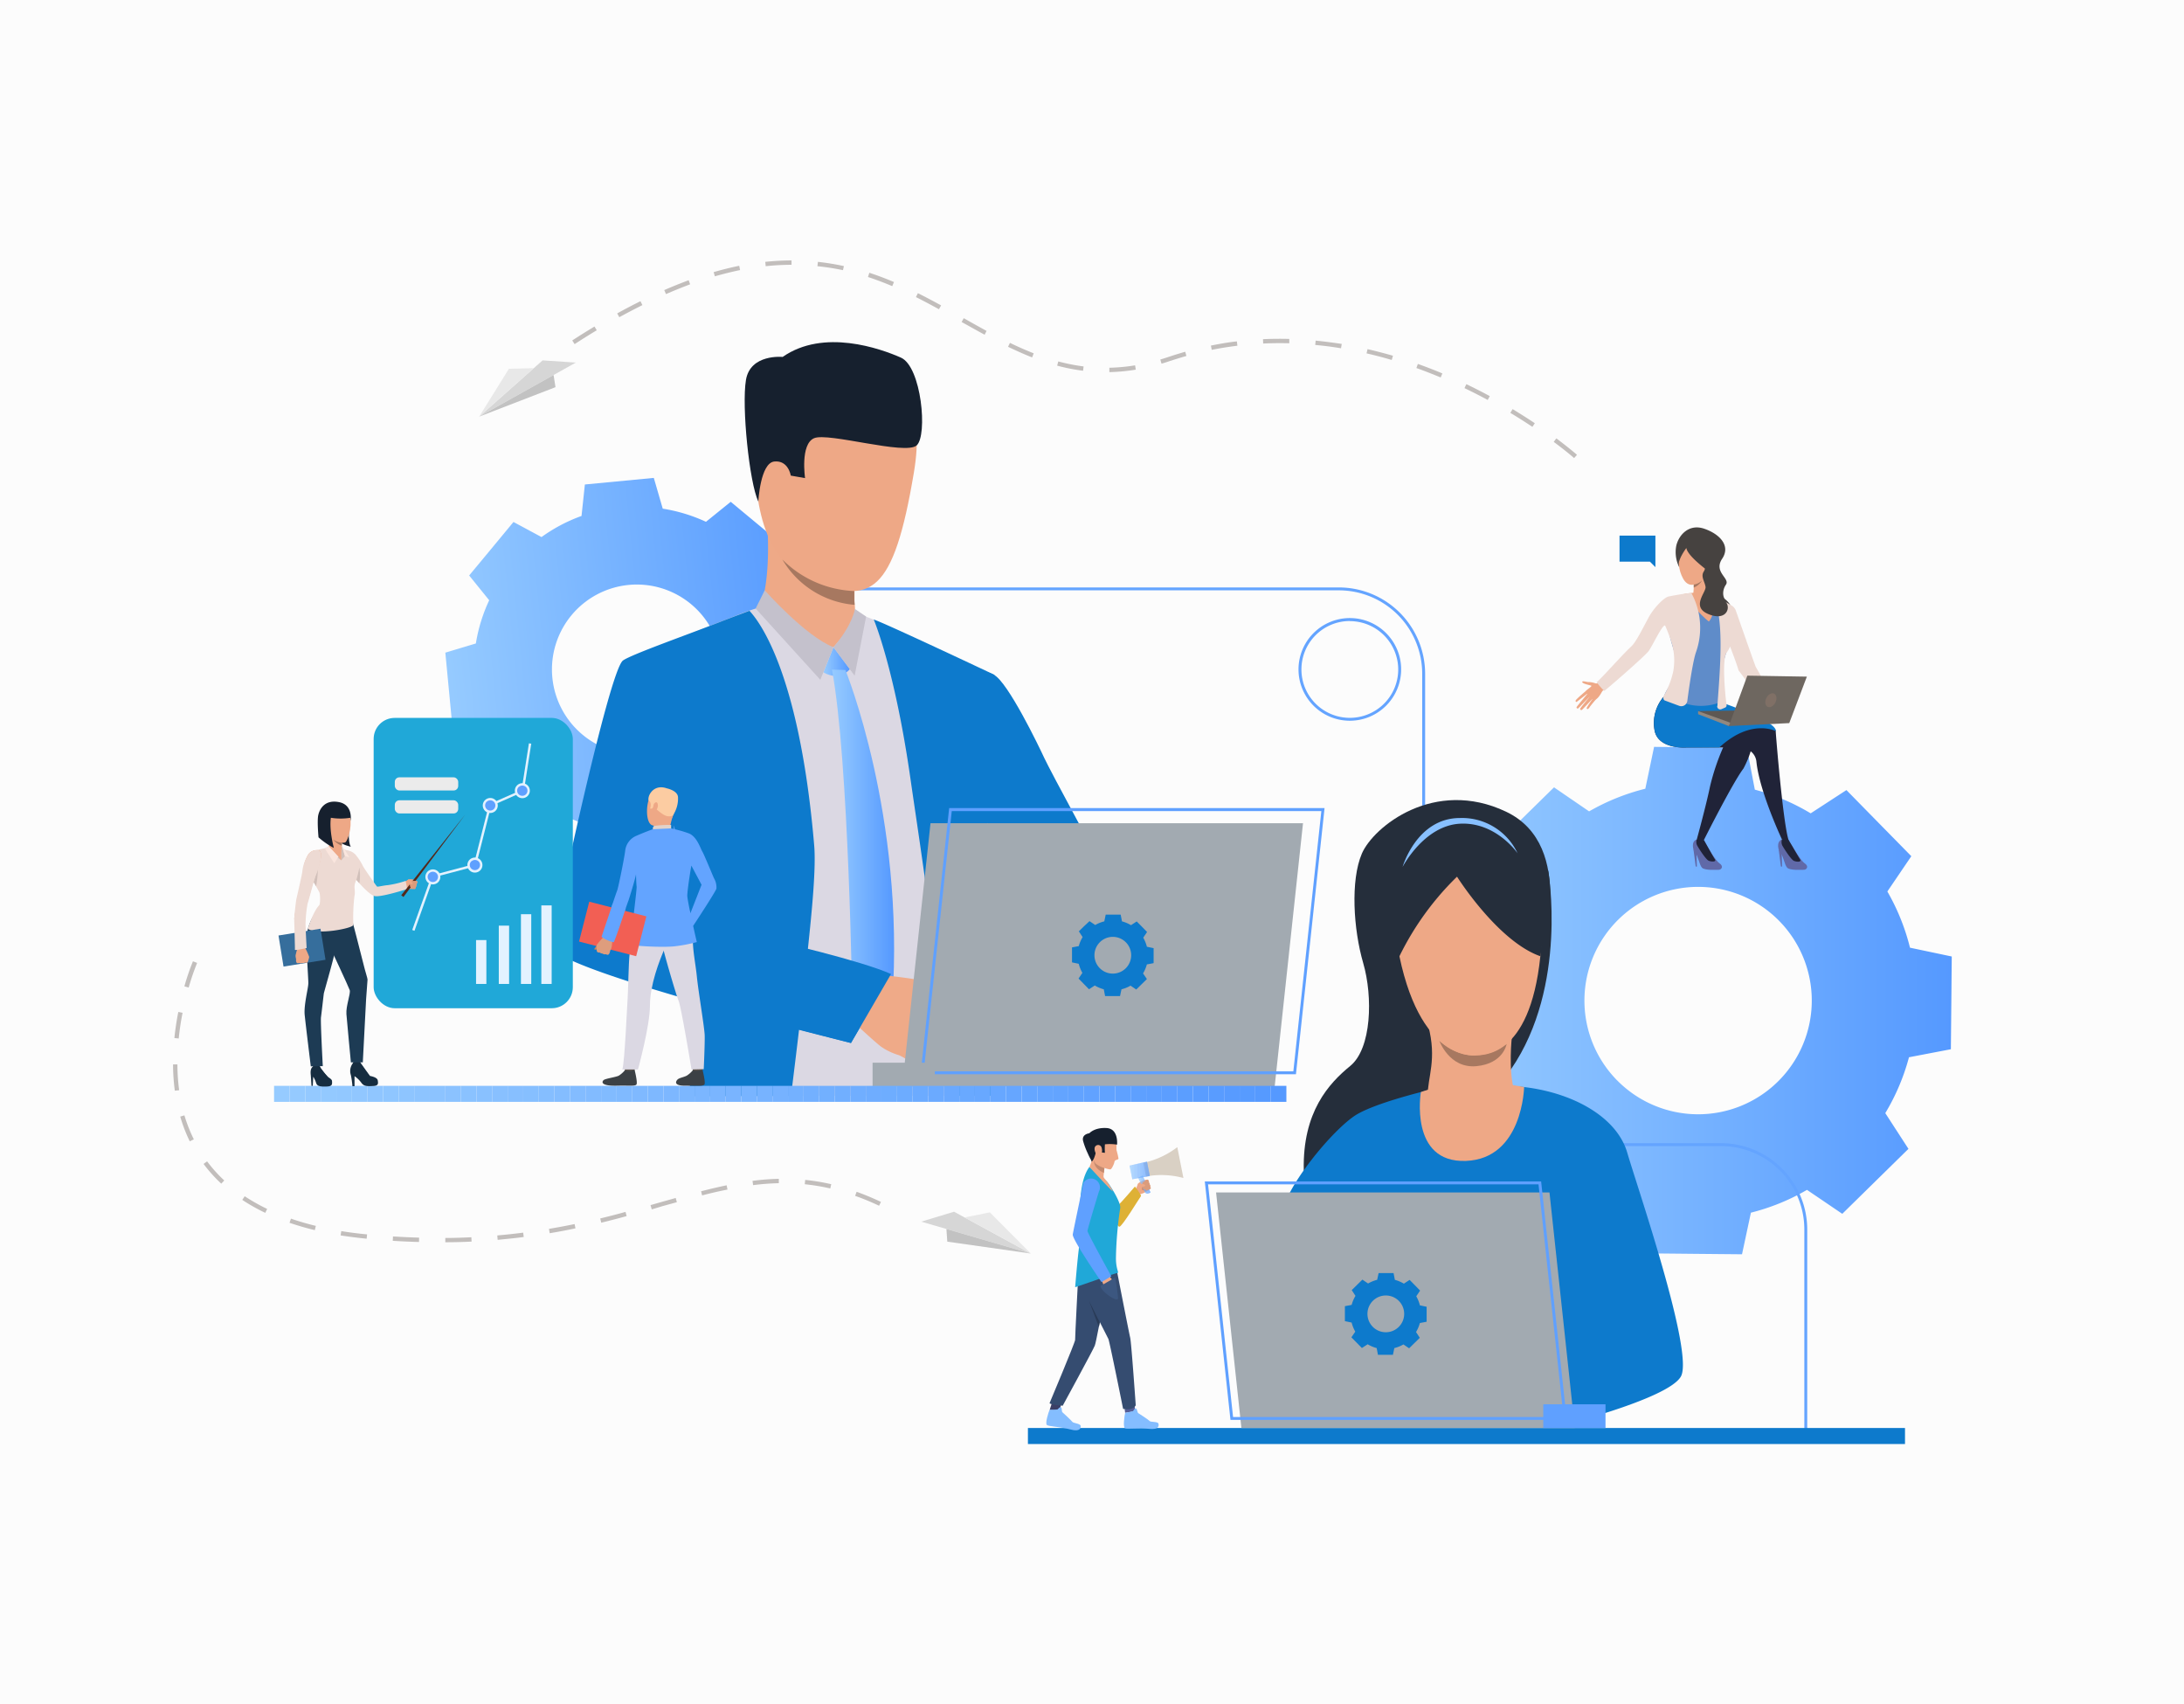 <svg id="Слой_1" data-name="Слой 1" xmlns="http://www.w3.org/2000/svg" xmlns:xlink="http://www.w3.org/1999/xlink" viewBox="0 0 664.75 518.62"><defs><style>.cls-1{fill:none;}.cls-2{fill:#fcfcfc;}.cls-3{fill:url(#linear-gradient);}.cls-4{fill:url(#linear-gradient-2);}.cls-5{fill:#64a4ff;}.cls-6{fill:#dbd8e3;}.cls-7{fill:#0d7acc;}.cls-8{fill:#eea987;}.cls-9{fill:url(#linear-gradient-3);}.cls-10{fill:url(#linear-gradient-4);}.cls-11{fill:#c4c1cc;}.cls-12{fill:#efaa88;}.cls-13{fill:#eea886;}.cls-14{fill:#16202e;}.cls-15{fill:#a77860;}.cls-16{fill:#4da8f2;}.cls-17{fill:#a2aab1;}.cls-18{fill:#5fa0ff;}.cls-19{clip-path:url(#clip-path);}.cls-20{fill:#96cbff;}.cls-21{fill:#95caff;}.cls-22{fill:#94c9ff;}.cls-23{fill:#93c9ff;}.cls-24{fill:#92c8ff;}.cls-25{fill:#91c7ff;}.cls-26{fill:#90c6ff;}.cls-27{fill:#8fc6ff;}.cls-28{fill:#8ec5ff;}.cls-29{fill:#8dc4ff;}.cls-30{fill:#8cc3ff;}.cls-31{fill:#8bc2ff;}.cls-32{fill:#8ac2ff;}.cls-33{fill:#89c1ff;}.cls-34{fill:#88c0ff;}.cls-35{fill:#87bfff;}.cls-36{fill:#86bfff;}.cls-37{fill:#85beff;}.cls-38{fill:#84bdff;}.cls-39{fill:#83bcff;}.cls-40{fill:#82bbff;}.cls-41{fill:#81bbff;}.cls-42{fill:#80baff;}.cls-43{fill:#7fb9ff;}.cls-44{fill:#7eb8ff;}.cls-45{fill:#7db7ff;}.cls-46{fill:#7cb7ff;}.cls-47{fill:#7bb6ff;}.cls-48{fill:#7ab5ff;}.cls-49{fill:#79b4ff;}.cls-50{fill:#78b4ff;}.cls-51{fill:#77b3ff;}.cls-52{fill:#76b2ff;}.cls-53{fill:#74b1ff;}.cls-54{fill:#73b0ff;}.cls-55{fill:#72b0ff;}.cls-56{fill:#71afff;}.cls-57{fill:#70aeff;}.cls-58{fill:#6fadff;}.cls-59{fill:#6eadff;}.cls-60{fill:#6dacff;}.cls-61{fill:#6cabff;}.cls-62{fill:#6baaff;}.cls-63{fill:#6aa9ff;}.cls-64{fill:#69a9ff;}.cls-65{fill:#68a8ff;}.cls-66{fill:#67a7ff;}.cls-67{fill:#66a6ff;}.cls-68{fill:#65a6ff;}.cls-69{fill:#64a5ff;}.cls-70{fill:#63a4ff;}.cls-71{fill:#62a3ff;}.cls-72{fill:#61a2ff;}.cls-73{fill:#60a2ff;}.cls-74{fill:#5fa1ff;}.cls-75{fill:#5ea0ff;}.cls-76{fill:#5d9fff;}.cls-77{fill:#5c9eff;}.cls-78{fill:#5b9eff;}.cls-79{fill:#5a9dff;}.cls-80{fill:#599cff;}.cls-81{fill:#589bff;}.cls-82{fill:#579bff;}.cls-83{fill:#569aff;}.cls-84{fill:#59f;}.cls-85{fill:#6069a8;}.cls-86{fill:#202338;}.cls-87{fill:#464240;}.cls-88{fill:#eb4747;}.cls-89{fill:#5f8cc9;}.cls-90{fill:#5e5853;}.cls-91{fill:#91887f;}.cls-92{fill:#eddad3;}.cls-93{fill:#6e6760;}.cls-94{fill:#807066;}.cls-95{fill:#cf8c6c;}.cls-96{fill:#3b3f66;}.cls-97{fill:#555c94;}.cls-98{fill:#354c70;}.cls-99{fill:#deb135;}.cls-100{fill:#20a8d8;}.cls-101{fill:#d9d0c4;}.cls-102{fill:#3c5780;}.cls-103{fill:#c48a6f;}.cls-104{clip-path:url(#clip-path-2);}.cls-105{fill:#db9c7c;}.cls-106{clip-path:url(#clip-path-3);}.cls-107{fill:#293b57;}.cls-108{fill:#e3f2ff;}.cls-109{fill:#ebebeb;}.cls-110{fill:#162d40;}.cls-111{fill:#1d3b54;}.cls-112{fill:#d1c0ba;}.cls-113{fill:#fae6de;}.cls-114{fill:#54281a;}.cls-115{fill:#366e9c;}.cls-116{fill:#5c544d;}.cls-117{fill:#3c4145;}.cls-118{fill:#fccca2;}.cls-119{fill:#e2d2ca;}.cls-120{fill:#f25f54;}.cls-121{fill:#c98462;}.cls-122{fill:#de9d7d;}.cls-123{fill:#252e3b;}.cls-124{fill:#c2bebc;}.cls-125{fill:#d6d6d6;}.cls-126{fill:#e8e8e8;}.cls-127{fill:#c2c2c2;}</style><linearGradient id="linear-gradient" x1="439.66" y1="304.46" x2="594.06" y2="304.46" gradientUnits="userSpaceOnUse"><stop offset="0" stop-color="#96cbff"/><stop offset="1" stop-color="#59f"/></linearGradient><linearGradient id="linear-gradient-2" x1="-95.07" y1="875.72" x2="20.22" y2="875.72" gradientTransform="matrix(0.99, -0.1, 0.1, 0.99, 141.56, -671.3)" xlink:href="#linear-gradient"/><linearGradient id="linear-gradient-3" x1="250.58" y1="201.31" x2="258.64" y2="201.31" xlink:href="#linear-gradient"/><linearGradient id="linear-gradient-4" x1="253.22" y1="259.32" x2="272.14" y2="259.32" xlink:href="#linear-gradient"/><clipPath id="clip-path"><rect class="cls-1" x="83.42" y="330.41" width="308.12" height="4.88"/></clipPath><clipPath id="clip-path-2"><path class="cls-1" d="M349.66,363.11l.54-.25-2.42-5.13-1.36.63,2.05,4.36A.84.84,0,0,0,349.66,363.11Z"/></clipPath><clipPath id="clip-path-3"><polygon class="cls-1" points="344.64 358.84 349.97 357.85 349.1 353.47 343.81 354.68 344.64 358.84"/></clipPath></defs><rect class="cls-2" width="664.75" height="518.62"/><path class="cls-3" d="M573.83,338.71a65.9,65.9,0,0,0,7.21-17l12.75-2.44.14-14.11.13-14.11-12.71-2.68a66.15,66.15,0,0,0-6.89-17.1l7.29-10.74-9.89-10.07L562,240.41l-10.88,7.08a65.69,65.69,0,0,0-17-7.21l-2.44-12.75-14.11-.13-14.11-.14L500.79,240a66.36,66.36,0,0,0-17.11,6.89L473,239.58l-10.08,9.88-10.06,9.88,7.08,10.88a65.83,65.83,0,0,0-7.21,17l-12.75,2.44-.13,14.11-.14,14.11,12.71,2.68a66.21,66.21,0,0,0,6.89,17.11L452,348.38l9.88,10.07,9.88,10.07,10.88-7.09a65.83,65.83,0,0,0,17,7.21L502,381.39l14.11.14,14.11.13L532.93,369A65.86,65.86,0,0,0,550,362.06l10.74,7.29,10.07-9.89,10.07-9.88Zm-81.66-10a34.6,34.6,0,1,1,48.92.45A34.6,34.6,0,0,1,492.17,328.7Z"/><path class="cls-4" d="M238.76,224.79a49.49,49.49,0,0,0,4.06-13.16l9.29-2.79-1-10.49-1-10.49-9.65-1a48.87,48.87,0,0,0-6.42-12.18l4.59-8.54-8.11-6.72-8.11-6.73-7.53,6.09a49.47,49.47,0,0,0-13.16-4L199,145.42l-10.49,1-10.49,1L177,157a49.2,49.2,0,0,0-12.18,6.42l-8.53-4.59L149.53,167l-6.73,8.11,6.1,7.54a49.06,49.06,0,0,0-4.06,13.15l-9.29,2.79,1,10.49,1,10.49,9.64,1a49.6,49.6,0,0,0,6.43,12.18l-4.6,8.53,8.11,6.72,8.11,6.73,7.54-6.09a49.49,49.49,0,0,0,13.16,4.06l2.79,9.28,10.49-1,10.49-1,1-9.65A49.38,49.38,0,0,0,222.87,244l8.53,4.59,6.73-8.11,6.72-8.11Zm-61.42-1.21a25.83,25.83,0,1,1,36.37-3.39A25.82,25.82,0,0,1,177.34,223.58Z"/><path class="cls-5" d="M550.07,437h-.88V374.1a25.4,25.4,0,0,0-25.37-25.37H459.14a26.29,26.29,0,0,1-26.26-26.25V205a25.4,25.4,0,0,0-25.36-25.37H242.59v-.88H407.52A26.28,26.28,0,0,1,433.77,205V322.48a25.4,25.4,0,0,0,25.37,25.37h64.68a26.28,26.28,0,0,1,26.25,26.25Z"/><path class="cls-6" d="M300.35,234.85q1.17-15.67,1.62-29.33c-2.52-1.34-5.55-2.9-8-4.05-7.51-3.58-18-8.39-24.68-11.47-3.93-1.8-7.78-3.12-7.78-3.12s-26.82-2.57-29-2.43a66.44,66.44,0,0,0-8.43,2.88c-9.51,3.61-27.85,11-30.77,13.06-4.28,3.06-19.6,78.16-20,83.26s20.84,11.73,40.5,16.93c0,7.61-.17,18.28-.34,28,0,1.67-.06,3.3-.09,4.88h86c-.12-1.67-.22-3.32-.31-4.88,0-.21,0-.41,0-.61-.32-6.6-1.61-18.41-1.28-29.91,0,0-.21-12.13,1-17.35C299,257.67,300.35,234.85,300.35,234.85ZM191.25,279c.14-9.78,13.16-28,13.16-28a6.37,6.37,0,0,1,.61-.23s.67-.09.67-.08,2-1.92,2-1.92c.47,1.74,4.79,26.3,5.84,40.6C201.35,287,191.18,283.67,191.25,279Z"/><path class="cls-7" d="M302,328.59c-.57-4.07-1.11-8.14-1.59-12.13,0,0,0,0,0,0-.15-1.33-.31-2.64-.46-4a1.23,1.23,0,0,1,0-.2c-.63-5.49-1.15-10.76-1.53-15.58a49.34,49.34,0,0,1,.48-10.83c1.5-24.66,2.24-50.65,2.24-50.65.79-10.64,1.24-20.59,1.54-29.86,0,0-33.68-15.91-36.73-16.82,0,0,6.39,15,11.18,48.53,1.84,12.87,5.25,34.55,7.73,56.67h0c1.34,11.94,3.85,24.1,5.76,34.86.29,1.67.57,3.29.83,4.88h11.27C302.4,331.85,302.17,330.22,302,328.59Z"/><path class="cls-7" d="M245.87,289c1.33-12.47,2.52-24.91,1.95-31.72-4.65-54.81-17.79-69.31-19.7-71.43-1.47.56-7.08,2.66-8.72,3.31-9,3.55-27.31,10-29.78,11.82-4.28,3.06-21.16,81.79-21.67,86.88-.34,3.45,21.69,10.64,44.16,17.06-.2,6.16.38,14.85-1.67,23.93a20.77,20.77,0,0,0-1,4.76l31.33-.13c.19-1.62.39-3.24.59-4.88.6-4.89,1.22-9.91,1.84-15.24,9.4,2.43,15.79,4,15.79,4s8.82-14.92,11.38-21C270.84,295.35,259.48,292.62,245.87,289Zm-40.51-18.86c-.3-11.22-.25-19-.25-19,1.11,3.84,2.65,14.83,4,25.75C204.56,274.53,205.41,272.39,205.36,270.13Z"/><path class="cls-8" d="M231.14,185.3s3.41-6.44,2.47-24.74c-.27-5.07,26.63,12,26.63,12s-.1,1.75-.15,4.11c0,1,0,2.05,0,3.16v.92c0,.5,0,1,0,1.49s0,1.21.07,1.79.07,1.29.13,1.86a16.68,16.68,0,0,0,1,3.59C262.49,192.34,241.21,192.51,231.14,185.3Z"/><path class="cls-9" d="M253.68,196.94l5,6.66s-2.9,3.89-8.06,1Z"/><path class="cls-10" d="M257.31,203.87s18.16,44.35,14.29,100.69L265.87,315l-6.46-8.85s-1-74.82-6.19-102.4Z"/><path class="cls-8" d="M259,190.74l-5.31,6.2s-8.51-1.65-11-6.09S259,190.74,259,190.74Z"/><path class="cls-11" d="M260.21,185.3s-.62,4.74-6.53,11.64l6.45,8.67,3.49-18Z"/><path class="cls-11" d="M232.76,179.61s12.31,13.93,20.92,17.33l-4,9.91L230,185.17Z"/><path class="cls-7" d="M359.35,305.63S343,289.78,332.29,287.14c-5-1.22-11.49-8.06-17.69-16.11-2-2.64-4.05-5.42-6-8.17v0c-7.61-11-13.58-21.52-13.58-21.52s-22.49-26.36-4.44-38.11c0,0,7.74-.17,12,2.14s13.67,21.79,15.25,25.23,18.67,35.38,19.81,36.1,3.06,3.35,9.9,7c8.37,4.51,21.53,17.7,21.53,17.7Z"/><path class="cls-12" d="M280.89,324a10.52,10.52,0,0,1-3.26-.61s-1.71-1.1-3-1.81c-.4-.22-.76-.4-1-.5a18.88,18.88,0,0,1-5.49-2.62c-2.15-1.63-9.15-8.19-9.15-8.19l4.52-7,2.1-6.9S282,298,284.15,299.3a7,7,0,0,1,.6.41c1.74,1.27,2.5,3,3.34,3.72.3.29,3.15,3.34,3,4.57a4.08,4.08,0,0,1-2.13,3.34s-.58,3.34-2.31,4.83a6,6,0,0,1-3.1,4.34S282.75,323.6,280.89,324Z"/><path class="cls-13" d="M254.88,113.34s29.53-7.12,23.31,30.27-13.31,40.42-31.29,33-16.74-31.36-17.81-43.06S245.43,113.89,254.88,113.34Z"/><path class="cls-13" d="M239.36,139.23c-.43-3.28-7-4.39-7.4.55s3.15,13.54,5.6,12.65S240,143.76,239.36,139.23Z"/><path class="cls-14" d="M230.81,152.62s.59-11.76,4.88-12.19,5,4.29,5,4.29l4.35.76s-1.52-10.28,2.74-12.14,27.84,5.26,31.23,2.19,1.47-23.94-4.79-26.71-23.53-8.92-36-.21c0,0-9.83-1-11.17,7S228.06,146.77,230.81,152.62Z"/><path class="cls-7" d="M271.21,296.38l-12.19,21s-32.3-8.33-39.84-10.45l17.23-20.51S261.81,292.2,271.21,296.38Z"/><path class="cls-15" d="M260.13,184.05h0a28.23,28.23,0,0,1-22-13.8,32.77,32.77,0,0,0,21.9,9.6v.92c0,.5,0,1,0,1.49S260.1,183.47,260.13,184.05Z"/><path class="cls-16" d="M478.84,369.86a4.82,4.82,0,0,0-8.42,1.35h0a5.16,5.16,0,0,0-.25,1.48,4.86,4.86,0,0,0,.29,1.72,5,5,0,0,0,1.58,2.16,4.79,4.79,0,0,0,2.51,1l.38,0h.32a5.2,5.2,0,0,0,1.38-.28,4.82,4.82,0,0,0,2.21-7.43Zm-2.62,6.29h0a3.56,3.56,0,0,1-1,.21h-.24a3.53,3.53,0,0,1-1-.16,3.3,3.3,0,0,1-1.18-.6,2.74,2.74,0,0,1-.36-.32,3.54,3.54,0,0,1-1-2.58,3.16,3.16,0,0,1,.09-.76,3.63,3.63,0,0,1,3.57-2.81,3.61,3.61,0,0,1,1.18,7Z"/><path class="cls-13" d="M294.13,279.17c18.35,18.89,42.61,42.69,42.61,42.69l9.48-18s-21.54-25.25-36.15-42.1C305.6,264,297.38,269.19,294.13,279.17Z"/><path class="cls-13" d="M282.79,304.58A52.76,52.76,0,0,1,289,308c1.29,1.06,6.52,5,7.79,5.9s-1.91,3.54-11.26-.51S282.79,304.58,282.79,304.58Z"/><polygon class="cls-17" points="283.22 250.49 274.61 330.57 387.98 330.57 396.6 250.49 283.22 250.49"/><path class="cls-18" d="M394.45,326.88H280.19l8.71-81H403.16ZM281.17,326H393.66l8.52-79.2H289.69Z"/><rect class="cls-17" x="265.58" y="323.37" width="18.94" height="7.21" transform="translate(550.11 653.95) rotate(180)"/><g class="cls-19"><rect class="cls-20" x="83.42" y="330.41" width="4.74" height="4.88"/><rect class="cls-21" x="88.16" y="330.41" width="4.74" height="4.88"/><rect class="cls-22" x="92.9" y="330.41" width="4.74" height="4.88"/><rect class="cls-23" x="97.64" y="330.41" width="4.74" height="4.88"/><rect class="cls-24" x="102.38" y="330.41" width="4.74" height="4.88"/><rect class="cls-25" x="107.12" y="330.41" width="4.74" height="4.88"/><rect class="cls-26" x="111.86" y="330.41" width="4.74" height="4.88"/><rect class="cls-27" x="116.6" y="330.41" width="4.74" height="4.88"/><rect class="cls-28" x="121.34" y="330.41" width="4.74" height="4.88"/><rect class="cls-29" x="126.08" y="330.41" width="4.74" height="4.88"/><rect class="cls-30" x="130.82" y="330.41" width="4.74" height="4.88"/><rect class="cls-31" x="135.56" y="330.41" width="4.74" height="4.88"/><rect class="cls-32" x="140.3" y="330.41" width="4.74" height="4.88"/><rect class="cls-33" x="145.04" y="330.41" width="4.74" height="4.88"/><rect class="cls-34" x="149.78" y="330.41" width="4.74" height="4.88"/><rect class="cls-35" x="154.52" y="330.41" width="4.74" height="4.88"/><rect class="cls-36" x="159.26" y="330.41" width="4.74" height="4.88"/><rect class="cls-37" x="164" y="330.41" width="4.74" height="4.88"/><rect class="cls-38" x="168.74" y="330.41" width="4.74" height="4.88"/><rect class="cls-39" x="173.48" y="330.41" width="4.74" height="4.88"/><rect class="cls-40" x="178.22" y="330.41" width="4.74" height="4.88"/><rect class="cls-41" x="182.96" y="330.41" width="4.74" height="4.88"/><rect class="cls-42" x="187.71" y="330.41" width="4.74" height="4.88"/><rect class="cls-43" x="192.45" y="330.41" width="4.74" height="4.88"/><rect class="cls-44" x="197.19" y="330.41" width="4.74" height="4.88"/><rect class="cls-45" x="201.93" y="330.41" width="4.74" height="4.88"/><rect class="cls-46" x="206.67" y="330.41" width="4.74" height="4.88"/><rect class="cls-47" x="211.41" y="330.41" width="4.74" height="4.88"/><rect class="cls-48" x="216.15" y="330.41" width="4.74" height="4.88"/><rect class="cls-49" x="220.89" y="330.41" width="4.74" height="4.88"/><rect class="cls-50" x="225.63" y="330.41" width="4.74" height="4.88"/><rect class="cls-51" x="230.37" y="330.41" width="4.74" height="4.88"/><rect class="cls-52" x="235.11" y="330.41" width="4.74" height="4.88"/><rect class="cls-53" x="239.85" y="330.41" width="4.74" height="4.88"/><rect class="cls-54" x="244.59" y="330.41" width="4.74" height="4.88"/><rect class="cls-55" x="249.33" y="330.41" width="4.74" height="4.88"/><rect class="cls-56" x="254.07" y="330.41" width="4.74" height="4.88"/><rect class="cls-57" x="258.81" y="330.41" width="4.74" height="4.88"/><rect class="cls-58" x="263.55" y="330.41" width="4.74" height="4.88"/><rect class="cls-59" x="268.29" y="330.41" width="4.74" height="4.88"/><rect class="cls-60" x="273.03" y="330.41" width="4.74" height="4.88"/><rect class="cls-61" x="277.77" y="330.41" width="4.74" height="4.88"/><rect class="cls-62" x="282.51" y="330.41" width="4.74" height="4.88"/><rect class="cls-63" x="287.25" y="330.41" width="4.74" height="4.88"/><rect class="cls-64" x="291.99" y="330.41" width="4.74" height="4.88"/><rect class="cls-65" x="296.73" y="330.41" width="4.74" height="4.88"/><rect class="cls-66" x="301.47" y="330.41" width="4.74" height="4.88"/><rect class="cls-67" x="306.21" y="330.41" width="4.74" height="4.88"/><rect class="cls-68" x="310.95" y="330.41" width="4.74" height="4.88"/><rect class="cls-69" x="315.69" y="330.41" width="4.74" height="4.88"/><rect class="cls-70" x="320.43" y="330.41" width="4.74" height="4.88"/><rect class="cls-71" x="325.17" y="330.41" width="4.74" height="4.88"/><rect class="cls-72" x="329.91" y="330.41" width="4.74" height="4.88"/><rect class="cls-73" x="334.66" y="330.41" width="4.74" height="4.88"/><rect class="cls-74" x="339.4" y="330.41" width="4.74" height="4.88"/><rect class="cls-75" x="344.14" y="330.41" width="4.74" height="4.88"/><rect class="cls-76" x="348.88" y="330.41" width="4.74" height="4.88"/><rect class="cls-77" x="353.62" y="330.41" width="4.74" height="4.88"/><rect class="cls-78" x="358.36" y="330.41" width="4.74" height="4.88"/><rect class="cls-79" x="363.1" y="330.41" width="4.74" height="4.88"/><rect class="cls-80" x="367.84" y="330.41" width="4.74" height="4.88"/><rect class="cls-81" x="372.58" y="330.41" width="4.74" height="4.88"/><rect class="cls-82" x="377.32" y="330.41" width="4.74" height="4.88"/><rect class="cls-83" x="382.06" y="330.41" width="4.74" height="4.88"/><rect class="cls-84" x="386.8" y="330.41" width="4.74" height="4.88"/></g><rect class="cls-7" x="312.87" y="434.52" width="266.96" height="4.88"/><path class="cls-85" d="M545.53,257.5s2.62,4.44,3.72,5.16c1.5,1,.56,2-.15,2s-4.35.26-5.15-.65-1.2-3.63-1.94-4.34-1.51-3.55.36-4.24C544,254.8,545.53,257.5,545.53,257.5Z"/><path class="cls-86" d="M544.4,255.55s3,5.2,3.51,6-1,.77-1.89.4-3.24-4.08-3.58-4.76a2.56,2.56,0,0,1-.07-1.74Z"/><polygon class="cls-85" points="541.37 258.35 542.06 263.67 542.42 263.69 542.31 259.86 541.37 258.35"/><path class="cls-85" d="M519.6,257.5s2.61,4.44,3.72,5.16c1.5,1,.56,2-.15,2s-4.35.26-5.15-.65-1.2-3.63-1.94-4.34-1.54-3.62.36-4.24C518.11,254.87,519.6,257.5,519.6,257.5Z"/><path class="cls-86" d="M518.62,255.56s2.84,5.19,3.36,5.95-1,.77-1.9.4-3.24-4.08-3.57-4.76a2.49,2.49,0,0,1-.07-1.74Z"/><polygon class="cls-85" points="515.43 258.35 516.13 263.67 516.49 263.69 516.38 259.86 515.43 258.35"/><path class="cls-86" d="M508,217.16l23.66,10.78a4.56,4.56,0,0,1,2.94,3.79c.92,9.16,7.77,23.68,7.77,23.68,2.2,1.08,2,.14,2,.14-1.38-4.44-3.07-22.76-3.67-30.13-.13-1.56-.21-2.62-.22-3s-.27-.53-.71-.89c-3.25-2.63-16.61-8.08-16.61-8.08C513.16,213.22,508,217.16,508,217.16Z"/><path class="cls-86" d="M503.54,221.79c.73,6.39,9.86,5.66,9.86,5.66h11.07a68.82,68.82,0,0,0-4,11.93c-1.19,5.79-4,16-4,16s.18.35,2.18.16c0,0,8.69-17.32,12-21.67a29.71,29.71,0,0,0,3.12-9.06c.11-1,0-1.8-.34-2.12a25.68,25.68,0,0,0-2.44-1.67c-3.47-2.19-9.49-5.56-12.84-6.31-4.5-1-11.6-2.9-11.6-2.9A12.2,12.2,0,0,0,503.54,221.79Z"/><path class="cls-87" d="M511.07,172.52a10.31,10.31,0,0,1-.85-6.5c.81-3.35,3.91-6.68,8.46-5.15s8.23,5.07,5.5,9.15,2.47,5.94,1.15,7.88-.82,4-.26,4.43,2.37,2.06,2.17,4-8.83-5.56-8.83-5.56S513.71,171.29,511.07,172.52Z"/><path class="cls-88" d="M524.94,212.71s-.69,3.33-18.36-.87C506.58,211.84,512.5,209.87,524.94,212.71Z"/><path class="cls-89" d="M506.37,212.77c-.27.52-.54,1-.82,1.57l19.39.56c-1-3.42-.69-8.05-.52-11.57.22-4.3,2.6-7.29,2.34-11.63,1.28.21,1.5.25,2.78.44-1.95-5.58-2.63-8.34-8.71-10.49a11.42,11.42,0,0,0-5.42-.66c-7,.58-9.17.67-12.63,7,5.42.86,4.53,2.81,6.17,8.19.8,2.63,1.63,5.56,1.21,8.33S506.37,210.28,506.37,212.77Z"/><path class="cls-13" d="M517.62,183c-2.89-.54-2.27-2.14-2.27-2.14s.13-.91.18-2.05c0-.29,0-.6,0-.92a10.9,10.9,0,0,0-.08-1.41c-.23-1.94,5.24-.78,5.24-.78s-.32,3.91.43,5.08S520.5,183.55,517.62,183Z"/><path class="cls-13" d="M512.12,180.85s5.81,6.71,8,8.27c0,0,2.47-2.23.95-8.13C521,181,518.22,179.59,512.12,180.85Z"/><path class="cls-13" d="M512.27,164.69s-3,5.82,0,11.33,8.88-2.4,9.26-3.33,2.4-6.18-1.62-7.77S513.13,163.11,512.27,164.69Z"/><path class="cls-87" d="M513.28,166.75s-2.08,2.73-2.33,4.75a10.85,10.85,0,0,1,1.52-7.48c2.34-3.66,8.28-.17,9.08,1.29s3.13,2.75-.79,9.05C520.76,174.36,513.71,169.46,513.28,166.75Z"/><path class="cls-15" d="M518.1,176.6a5.64,5.64,0,0,1-2.57,2.21c0-.29,0-.6,0-.92A4.82,4.82,0,0,0,518.1,176.6Z"/><path class="cls-13" d="M487.59,207.54s-1.44.63-2.12.34a6.27,6.27,0,0,0-2.07-.34c-.44,0-1.83-.5-1.81,0s2.26.93,2.72,1.09-1.37,1.18-1.54,1.62,1.89,3.38,3.05,2.54,1.79-2.5,2-2.6a10.25,10.25,0,0,0,.87-.57Z"/><path class="cls-13" d="M483,210s-3.37,2.8-3.42,3.17.13.56.45.31l3.34-2.6s-3.37,4-3.49,4.28.26.53.45.41,3.78-3.86,3.78-3.86-3.15,3.72-3.16,4a.36.36,0,0,0,.61.25c.26-.26,3.38-3.55,3.38-3.55s-2.1,2.86-2,3.11.35.48.86-.28,1.94-2.4,1.94-2.4Z"/><path class="cls-7" d="M523.31,227.45H513.4s-9.13.73-9.86-5.66a12.2,12.2,0,0,1,3-9.95s4.82,1.28,9,2.3a32.29,32.29,0,0,1,7.62-.66s17.85,5.9,17.32,9C540.51,222.48,533,218.49,523.31,227.45Z"/><polygon class="cls-90" points="516.86 216.38 535.76 216.1 526.22 220.94 516.86 216.38"/><path class="cls-89" d="M522.73,214a16.13,16.13,0,0,1-9.46.16l-.25-2,10.73.6Z"/><polygon class="cls-91" points="526.22 220.94 516.86 217.32 516.86 216.38 526.96 220.02 526.22 220.94"/><path class="cls-92" d="M522.67,214.86a.93.93,0,0,0,1.29.93l1.1-.47a.79.79,0,0,0,.47-.84c-.46-2.86-1.44-14,0-15.9a7,7,0,0,0,1.05-1.86c.94,2.44,2.12,5.58,2.59,7.27l8.93,11.87,3,.76a100.13,100.13,0,0,0-6.74-13.77c-.58-1.56-2.26-6.32-3.74-10.55-.94-2.67-1.8-5.13-2.26-6.45a3,3,0,0,0-1.3-1.6c-1.39-.83-3.69-2.13-5.78-3.15h0l-.2-.1h0c4,6,2.42,23,1.64,33.85Z"/><path class="cls-92" d="M507.92,181.5c-1.28.2-4.43,3.27-6.11,6.36-1.91,3.53-3.86,7.55-5.32,8.87-2.68,2.43-10.19,11-10.55,10.81a22.68,22.68,0,0,0,2.34,2.69c.14.06,12.34-10.51,13.52-12.12s4.08-7.94,5-7.8h0a47.18,47.18,0,0,1,2.18,5.91.84.84,0,0,0,.05.17,19,19,0,0,1,.26,7.9,26.66,26.66,0,0,1-2.93,7.55,1.29,1.29,0,0,0,0,.92h0a.67.67,0,0,0,.33.38l3.58,1.33.85.31a1.84,1.84,0,0,0,2.45-1.48c.8-6.13,1.81-12.39,2.61-14.75a22.32,22.32,0,0,0-1.38-18.13A68,68,0,0,0,507.92,181.5Z"/><polygon class="cls-93" points="526.22 220.94 531.84 205.59 549.96 205.89 544.6 220.03 526.22 220.94"/><path class="cls-94" d="M537.64,212.38c-.56,1.11-.39,2.31.37,2.69s1.82-.21,2.37-1.31.39-2.31-.37-2.69S538.19,211.28,537.64,212.38Z"/><path class="cls-87" d="M518.53,170.48a3.25,3.25,0,0,1,.09,3.37c-1.07,1.56.27,3.09.5,4.73s-4.47,6,.77,8.24,6.9-1.44,5.56-3.45a11.31,11.31,0,0,1-2.39-6.49C522.94,174,522,169.56,518.53,170.48Z"/><polygon class="cls-7" points="492.94 162.98 503.86 162.98 503.86 170.9 503.86 172.57 502.19 170.9 492.94 170.9 492.94 162.98"/><path class="cls-13" d="M345.77,361.68l.6-1.48a3.44,3.44,0,0,1,1.19-.83,3.87,3.87,0,0,1,1.67-.4.55.55,0,0,1,.36.34,1.07,1.07,0,0,1,.1.57.69.69,0,0,1,.25.62.6.6,0,0,1,.13.66.51.51,0,0,1,.14.55,4,4,0,0,0-.65.49,9.46,9.46,0,0,1-2.36,1.16S346,363.38,345.77,361.68Z"/><path class="cls-95" d="M347.61,361a3.61,3.61,0,0,1-.08.89c-.1.2,1.41.63,1.41.63S348.46,361,347.61,361Z"/><polygon class="cls-96" points="319.49 429.02 320.15 426.97 322.93 427.42 322.52 429.27 319.49 429.02"/><polygon class="cls-97" points="342.31 428.78 342.47 429.9 345.52 429.4 345.35 427.71 342.31 428.78"/><path class="cls-98" d="M335.71,397.21s-.45,2.45-1,5.16l-.27,1.44c-.51,2.61-1,5.13-1.22,5.65-.43,1.18-9.76,18.28-9.76,18.28s-3.82-.29-4-.78c0,0,7.82-18.57,7.78-19.24s.95-19.71.95-19.71S335.51,396.11,335.71,397.21Z"/><path class="cls-98" d="M340,386.92s3.65,18.7,4,20.13,1.69,20.58,1.69,20.58-.82,1.7-3.85,1.06c0,0-4.13-20.58-4.48-21.27-1.35-2.68-8-15.64-8.63-17.49a11.14,11.14,0,0,1-.45-4S333.15,383.15,340,386.92Z"/><path class="cls-99" d="M338.44,362.7s1.6,4,2,3.88,5-5.53,5-5.53,2.11,2.63,1.82,2.93-5.82,9.46-6.57,9.3-4.09-5.69-4.09-5.69S336.42,363.42,338.44,362.7Z"/><path class="cls-100" d="M331.59,355.08a65.29,65.29,0,0,1,5.3,4.43c1.15,1.26,4.31,6.48,4.08,8.05a113.46,113.46,0,0,0-1.31,15.26c0,3.58,1.11,4.5.4,4.55s-11.26,3.85-12.81,4.31c0,0,1-12.6,1.53-14.06S327.13,360.93,331.59,355.08Z"/><path class="cls-101" d="M358.34,349.06l.93,4.69.93,4.7a25.57,25.57,0,0,0-11.38-.47l-.41-2.07-.41-2.08A25.77,25.77,0,0,0,358.34,349.06Z"/><path class="cls-38" d="M342.47,429.91s2.3-.45,2.38-.52.57-1,.93-.82.36,1.26.71,1.45,3.09,2,3.43,2.38,2.41.14,2.65.73.26,2-2.84,1.64-6.65.18-7.31-.18S342.25,430.8,342.47,429.91Z"/><path class="cls-38" d="M319.46,429s2.34-.07,2.43-.13.72-.87,1.05-.66.15,1.31.46,1.55,2.73,2.51,3,2.9,2.36.52,2.5,1.14-.06,2-3.07,1.17-6.58-.89-7.18-1.36S319.1,429.82,319.46,429Z"/><path class="cls-8" d="M337.65,387.79s.28,1.13.72,1.38-2.09,2.68-2.09,2.68a22.65,22.65,0,0,1-1-2.48A15.55,15.55,0,0,1,337.65,387.79Z"/><path class="cls-18" d="M329.75,360s-3,14.18-3.23,15.63,8.74,14.49,8.74,14.49l3-1.77S331,375.19,331,374.59s3.47-12,3.47-12a2.69,2.69,0,1,0-4.74-2.56Z"/><path class="cls-102" d="M339.39,388.76a48.43,48.43,0,0,1,.91,6.3c-.06,1.48-5.56-2.32-5.28-3.79Z"/><path class="cls-13" d="M331.59,355.08s7.57,8.26,7.1,7.34c-1.66-3.26-2.82-3.81-2.8-4.42s.2-1.83.23-2.28c.06-.87.13-1.57.13-1.57s-3.76-5.28-3.59-3.48A11,11,0,0,1,331.59,355.08Z"/><path class="cls-13" d="M338.8,345.35a18.73,18.73,0,0,1,1.05,3,12.89,12.89,0,0,0,0,1.67,24,24,0,0,1,.59,2.51c-.08.48-1.09.23-1.23,1s-.87,2.26-1.23,2.29c-.94.08-4.53-1.38-4.75-2.13s-1.53-4.93-1.94-5.73,6.32-5.16,6.93-3.9Z"/><path class="cls-14" d="M329.66,347.16c-.48-2.07,1.9-2.32,1.9-2.32s1.55-1.81,5.26-1.59S340,348.3,340,348.3a14,14,0,0,0-3.69-.1,17.82,17.82,0,0,0,0,2.58l-1.4-.12s.15-1.84-.52-1.93-.89,3.89-2.15,4.76a1.36,1.36,0,0,0-.16-.55h0a16.38,16.38,0,0,1-1-2A23,23,0,0,1,329.66,347.16Z"/><path class="cls-13" d="M335.29,349.18a1.08,1.08,0,0,0-1.76-.5c-.89.67,0,3,.9,3S335.66,350.4,335.29,349.18Z"/><path class="cls-103" d="M333,353.06a2.76,2.76,0,0,0,.39.92,7.86,7.86,0,0,0,2.77,1.45L336,356.9S332.82,355.67,333,353.06Z"/><g class="cls-104"><rect class="cls-20" x="346.42" y="357.73" width="0.06" height="5.62"/><rect class="cls-21" x="346.48" y="357.73" width="0.06" height="5.62"/><rect class="cls-22" x="346.54" y="357.73" width="0.06" height="5.62"/><rect class="cls-23" x="346.6" y="357.73" width="0.06" height="5.62"/><rect class="cls-24" x="346.65" y="357.73" width="0.06" height="5.62"/><rect class="cls-25" x="346.71" y="357.73" width="0.06" height="5.62"/><rect class="cls-26" x="346.77" y="357.73" width="0.06" height="5.62"/><rect class="cls-27" x="346.83" y="357.73" width="0.06" height="5.62"/><rect class="cls-28" x="346.89" y="357.73" width="0.06" height="5.62"/><rect class="cls-29" x="346.94" y="357.73" width="0.06" height="5.62"/><rect class="cls-30" x="347" y="357.73" width="0.06" height="5.62"/><rect class="cls-31" x="347.06" y="357.73" width="0.06" height="5.62"/><rect class="cls-32" x="347.12" y="357.73" width="0.06" height="5.62"/><rect class="cls-33" x="347.18" y="357.73" width="0.06" height="5.62"/><rect class="cls-34" x="347.24" y="357.73" width="0.06" height="5.62"/><rect class="cls-35" x="347.29" y="357.73" width="0.06" height="5.62"/><rect class="cls-36" x="347.35" y="357.73" width="0.06" height="5.62"/><rect class="cls-37" x="347.41" y="357.73" width="0.06" height="5.62"/><rect class="cls-38" x="347.47" y="357.73" width="0.06" height="5.62"/><rect class="cls-39" x="347.53" y="357.73" width="0.06" height="5.62"/><rect class="cls-40" x="347.58" y="357.73" width="0.06" height="5.62"/><rect class="cls-41" x="347.64" y="357.73" width="0.06" height="5.62"/><rect class="cls-42" x="347.7" y="357.73" width="0.06" height="5.62"/><rect class="cls-43" x="347.76" y="357.73" width="0.06" height="5.62"/><rect class="cls-44" x="347.82" y="357.73" width="0.06" height="5.62"/><rect class="cls-45" x="347.87" y="357.73" width="0.06" height="5.62"/><rect class="cls-46" x="347.93" y="357.73" width="0.06" height="5.62"/><rect class="cls-47" x="347.99" y="357.73" width="0.06" height="5.62"/><rect class="cls-48" x="348.05" y="357.73" width="0.06" height="5.62"/><rect class="cls-49" x="348.11" y="357.73" width="0.06" height="5.62"/><rect class="cls-50" x="348.16" y="357.73" width="0.06" height="5.62"/><rect class="cls-51" x="348.22" y="357.73" width="0.06" height="5.62"/><rect class="cls-52" x="348.28" y="357.73" width="0.06" height="5.62"/><rect class="cls-53" x="348.34" y="357.73" width="0.06" height="5.62"/><rect class="cls-54" x="348.4" y="357.73" width="0.06" height="5.62"/><rect class="cls-55" x="348.46" y="357.73" width="0.06" height="5.62"/><rect class="cls-56" x="348.51" y="357.73" width="0.06" height="5.62"/><rect class="cls-57" x="348.57" y="357.73" width="0.06" height="5.62"/><rect class="cls-58" x="348.63" y="357.73" width="0.06" height="5.62"/><rect class="cls-59" x="348.69" y="357.73" width="0.06" height="5.62"/><rect class="cls-60" x="348.75" y="357.73" width="0.06" height="5.62"/><rect class="cls-61" x="348.8" y="357.73" width="0.06" height="5.62"/><rect class="cls-62" x="348.86" y="357.73" width="0.06" height="5.62"/><rect class="cls-63" x="348.92" y="357.73" width="0.06" height="5.62"/><rect class="cls-64" x="348.98" y="357.73" width="0.06" height="5.62"/><rect class="cls-65" x="349.04" y="357.73" width="0.06" height="5.62"/><rect class="cls-66" x="349.09" y="357.73" width="0.06" height="5.62"/><rect class="cls-67" x="349.15" y="357.73" width="0.06" height="5.62"/><rect class="cls-68" x="349.21" y="357.73" width="0.06" height="5.62"/><rect class="cls-69" x="349.27" y="357.73" width="0.06" height="5.62"/><rect class="cls-70" x="349.33" y="357.73" width="0.06" height="5.62"/><rect class="cls-71" x="349.38" y="357.73" width="0.06" height="5.62"/><rect class="cls-72" x="349.44" y="357.73" width="0.06" height="5.62"/><rect class="cls-73" x="349.5" y="357.73" width="0.06" height="5.62"/><rect class="cls-74" x="349.56" y="357.73" width="0.06" height="5.62"/><rect class="cls-75" x="349.62" y="357.73" width="0.06" height="5.62"/><rect class="cls-76" x="349.67" y="357.73" width="0.06" height="5.62"/><rect class="cls-77" x="349.73" y="357.73" width="0.06" height="5.62"/><rect class="cls-78" x="349.79" y="357.73" width="0.06" height="5.62"/><rect class="cls-79" x="349.85" y="357.73" width="0.06" height="5.62"/><rect class="cls-80" x="349.91" y="357.73" width="0.06" height="5.62"/><rect class="cls-81" x="349.97" y="357.73" width="0.06" height="5.62"/><rect class="cls-82" x="350.02" y="357.73" width="0.06" height="5.62"/><rect class="cls-83" x="350.08" y="357.73" width="0.06" height="5.62"/><rect class="cls-84" x="350.14" y="357.73" width="0.06" height="5.62"/></g><path class="cls-105" d="M349.07,359s-1.52.83-1.41,1.09a.45.45,0,0,0,.3.3l-.47.62s-.08.59.59.5c0,0-.13.54.5.38,0,0,.07.4.38.37a5.68,5.68,0,0,0,1.25-.59s.15-.22-.14-.55a.6.6,0,0,0-.13-.66.67.67,0,0,0-.25-.62s.14-.74-.46-.91Z"/><g class="cls-106"><rect class="cls-20" x="343.81" y="353.47" width="0.09" height="5.37"/><rect class="cls-21" x="343.9" y="353.47" width="0.09" height="5.37"/><rect class="cls-22" x="344" y="353.47" width="0.1" height="5.37"/><rect class="cls-23" x="344.09" y="353.47" width="0.09" height="5.37"/><rect class="cls-24" x="344.19" y="353.47" width="0.09" height="5.37"/><rect class="cls-25" x="344.28" y="353.47" width="0.09" height="5.37"/><rect class="cls-26" x="344.38" y="353.47" width="0.09" height="5.37"/><rect class="cls-27" x="344.47" y="353.47" width="0.09" height="5.37"/><rect class="cls-28" x="344.57" y="353.47" width="0.09" height="5.37"/><rect class="cls-29" x="344.66" y="353.47" width="0.09" height="5.37"/><rect class="cls-30" x="344.76" y="353.47" width="0.1" height="5.37"/><rect class="cls-31" x="344.85" y="353.47" width="0.09" height="5.37"/><rect class="cls-32" x="344.95" y="353.47" width="0.09" height="5.37"/><rect class="cls-33" x="345.04" y="353.47" width="0.09" height="5.37"/><rect class="cls-34" x="345.14" y="353.47" width="0.09" height="5.37"/><rect class="cls-35" x="345.23" y="353.47" width="0.09" height="5.37"/><rect class="cls-36" x="345.33" y="353.47" width="0.09" height="5.37"/><rect class="cls-37" x="345.42" y="353.47" width="0.09" height="5.37"/><rect class="cls-38" x="345.52" y="353.47" width="0.1" height="5.37"/><rect class="cls-39" x="345.61" y="353.47" width="0.09" height="5.37"/><rect class="cls-40" x="345.71" y="353.47" width="0.09" height="5.37"/><rect class="cls-41" x="345.8" y="353.47" width="0.09" height="5.37"/><rect class="cls-42" x="345.9" y="353.47" width="0.09" height="5.37"/><rect class="cls-43" x="345.99" y="353.47" width="0.09" height="5.37"/><rect class="cls-44" x="346.08" y="353.47" width="0.09" height="5.37"/><rect class="cls-45" x="346.18" y="353.47" width="0.09" height="5.37"/><rect class="cls-46" x="346.27" y="353.47" width="0.09" height="5.37"/><rect class="cls-47" x="346.37" y="353.47" width="0.09" height="5.37"/><rect class="cls-48" x="346.46" y="353.47" width="0.09" height="5.37"/><rect class="cls-49" x="346.56" y="353.47" width="0.1" height="5.37"/><rect class="cls-50" x="346.65" y="353.47" width="0.09" height="5.37"/><rect class="cls-51" x="346.75" y="353.47" width="0.09" height="5.37"/><rect class="cls-52" x="346.84" y="353.47" width="0.09" height="5.37"/><rect class="cls-53" x="346.94" y="353.47" width="0.09" height="5.37"/><rect class="cls-54" x="347.03" y="353.47" width="0.09" height="5.37"/><rect class="cls-55" x="347.13" y="353.47" width="0.09" height="5.37"/><rect class="cls-56" x="347.22" y="353.47" width="0.09" height="5.37"/><rect class="cls-57" x="347.32" y="353.47" width="0.1" height="5.37"/><rect class="cls-58" x="347.41" y="353.47" width="0.09" height="5.37"/><rect class="cls-59" x="347.51" y="353.47" width="0.09" height="5.37"/><rect class="cls-60" x="347.6" y="353.47" width="0.09" height="5.37"/><rect class="cls-61" x="347.7" y="353.47" width="0.09" height="5.37"/><rect class="cls-62" x="347.79" y="353.47" width="0.09" height="5.37"/><rect class="cls-63" x="347.89" y="353.47" width="0.09" height="5.37"/><rect class="cls-64" x="347.98" y="353.47" width="0.09" height="5.37"/><rect class="cls-65" x="348.08" y="353.47" width="0.09" height="5.37"/><rect class="cls-66" x="348.17" y="353.47" width="0.1" height="5.37"/><rect class="cls-67" x="348.27" y="353.47" width="0.09" height="5.37"/><rect class="cls-68" x="348.36" y="353.47" width="0.09" height="5.37"/><rect class="cls-69" x="348.46" y="353.47" width="0.09" height="5.37"/><rect class="cls-70" x="348.55" y="353.47" width="0.09" height="5.37"/><rect class="cls-71" x="348.65" y="353.47" width="0.09" height="5.37"/><rect class="cls-72" x="348.74" y="353.47" width="0.09" height="5.37"/><rect class="cls-73" x="348.83" y="353.47" width="0.09" height="5.37"/><rect class="cls-74" x="348.93" y="353.47" width="0.1" height="5.37"/><rect class="cls-75" x="349.03" y="353.47" width="0.09" height="5.37"/><rect class="cls-76" x="349.12" y="353.47" width="0.09" height="5.37"/><rect class="cls-77" x="349.21" y="353.47" width="0.09" height="5.37"/><rect class="cls-78" x="349.31" y="353.47" width="0.09" height="5.37"/><rect class="cls-79" x="349.4" y="353.47" width="0.09" height="5.37"/><rect class="cls-80" x="349.5" y="353.47" width="0.09" height="5.37"/><rect class="cls-81" x="349.59" y="353.47" width="0.09" height="5.37"/><rect class="cls-82" x="349.69" y="353.47" width="0.09" height="5.37"/><rect class="cls-83" x="349.78" y="353.47" width="0.1" height="5.37"/><rect class="cls-84" x="349.88" y="353.47" width="0.09" height="5.37"/></g><path class="cls-13" d="M346.42,360.17a5.72,5.72,0,0,1,1.84.23c.15.06.28.14.28.31s-.23.36-.75.4a4.23,4.23,0,0,0-1.15.33S346.1,361.32,346.42,360.17Z"/><path class="cls-107" d="M334.74,402.37l-.27,1.44-3-8C331.83,396.59,334.74,402.37,334.74,402.37Z"/><rect class="cls-100" x="113.73" y="218.45" width="60.62" height="88.34" rx="6.4"/><rect class="cls-108" x="164.77" y="275.5" width="3.14" height="23.9"/><rect class="cls-108" x="158.56" y="278.18" width="3.14" height="21.22"/><rect class="cls-108" x="151.82" y="281.66" width="3.14" height="17.74"/><rect class="cls-108" x="144.9" y="286.05" width="3.14" height="13.35"/><polygon class="cls-108" points="126.16 283.22 125.47 282.98 131.4 266.36 144.24 262.97 148.86 244.73 158.77 240.36 160.99 226.18 161.7 226.29 159.42 240.86 149.47 245.25 144.84 263.56 131.95 266.97 126.16 283.22"/><path class="cls-18" d="M146,262a1.93,1.93,0,1,1-2.71-.27A1.92,1.92,0,0,1,146,262Z"/><path class="cls-108" d="M146,265a2.29,2.29,0,1,1,.32-3.22A2.29,2.29,0,0,1,146,265Zm-2.44-3a1.56,1.56,0,1,0,2.2.22A1.56,1.56,0,0,0,143.55,262.05Z"/><path class="cls-18" d="M150.71,243.88a1.93,1.93,0,1,1-2.71-.27A1.93,1.93,0,0,1,150.71,243.88Z"/><path class="cls-108" d="M150.66,246.87a2.28,2.28,0,1,1,.33-3.22A2.29,2.29,0,0,1,150.66,246.87Zm-2.43-3a1.56,1.56,0,1,0,2.2.22A1.57,1.57,0,0,0,148.23,243.89Z"/><path class="cls-18" d="M160.47,239.38a1.93,1.93,0,1,1-2.71-.27A1.93,1.93,0,0,1,160.47,239.38Z"/><path class="cls-108" d="M160.42,242.37a2.28,2.28,0,1,1,.33-3.22A2.29,2.29,0,0,1,160.42,242.37Zm-2.44-3a1.57,1.57,0,1,0,2.21.22A1.58,1.58,0,0,0,158,239.39Z"/><path class="cls-18" d="M133.24,265.61a1.93,1.93,0,1,1-2.71-.27A1.93,1.93,0,0,1,133.24,265.61Z"/><path class="cls-108" d="M133.19,268.6a2.28,2.28,0,1,1,.33-3.22A2.3,2.3,0,0,1,133.19,268.6Zm-2.44-3a1.57,1.57,0,1,0,2.21.22A1.58,1.58,0,0,0,130.75,265.62Z"/><rect class="cls-109" x="120.17" y="243.52" width="19.3" height="4" rx="1.38"/><rect class="cls-109" x="120.17" y="236.53" width="19.3" height="4" rx="1.38"/><path class="cls-14" d="M106.32,250.74s-.56,5.51.46,6.9c0,0-2.7-.59-3.32-1.52S106.32,250.74,106.32,250.74Z"/><path class="cls-13" d="M123.17,268.36l1.13-.76a3,3,0,0,1,1.24,0,3.26,3.26,0,0,1,1.36.51.47.47,0,0,1,.1.41,1,1,0,0,1-.21.45.58.58,0,0,1-.12.56.52.52,0,0,1-.22.53s.07.32-.16.45a4.8,4.8,0,0,0-.69,0,8.11,8.11,0,0,1-2.22-.3S122.27,270,123.17,268.36Z"/><path class="cls-95" d="M124.84,268.81a3,3,0,0,1-.45.62c-.16.1.75,1.08.75,1.08S125.46,269.19,124.84,268.81Z"/><path class="cls-13" d="M122.59,268.45a4.21,4.21,0,0,0,1-.24c.38-.18-.07,1.92-.07,1.92a3.92,3.92,0,0,0-1.53-.66C121.39,269.45,122.59,268.45,122.59,268.45Z"/><path class="cls-110" d="M97.07,324.22a35,35,0,0,0,2.59,3.41s1.35.7,1.39,1.26c.08,1.05.13,1.67-1.63,1.72s-2.88,0-3.2-1.08a8,8,0,0,0-.88-1.91l-.14,2.79h-.39s-.18-2.79-.21-3.19-.28-1.93.56-2.61A2.32,2.32,0,0,1,97.07,324.22Z"/><path class="cls-110" d="M99.92,327.78a4.41,4.41,0,0,1-2.09,0c-1.14-.29-2.23-3-2.56-3.23l-.3-1.1h2.22a4,4,0,0,0,.38,1.51A26,26,0,0,0,99.92,327.78Z"/><path class="cls-110" d="M109.57,323.17a7.32,7.32,0,0,0,.83,1.39c.4.52,1.65,2.66,2.19,2.81s2.24.45,2.39,1.4.23,1.62-1.44,1.69-2.76.17-3.56-1a8.62,8.62,0,0,0-2.07-2v3.05h-.64a26.6,26.6,0,0,0-.48-3.4,3.85,3.85,0,0,1,.92-3.93C109.26,321.9,109.57,323.17,109.57,323.17Z"/><path class="cls-110" d="M112.59,327.37s-1.49.38-2.06,0-2.52-3.66-3.17-3.86c0,0,.63-1.26,2.21-.34C109.57,323.17,112.17,326.83,112.59,327.37Z"/><path class="cls-111" d="M96.22,277.45a15.61,15.61,0,0,0-2.68,6c-.57,3.25.34,14.15.31,15.76s-1.41,6.6-1.11,9.62,1.86,15.65,1.86,15.65l3.65-.07s-.73-13.62-.55-14.89.79-6.67.86-7.19,4.16-14.35,4.16-16.69S101.3,273.63,96.22,277.45Z"/><path class="cls-111" d="M106.8,278.52s3.46,13.21,3.87,15,1.23,4.22,1.2,4.55-.44,6-.44,6l-1,19.19H106.8s-1.17-12.21-1.36-14.68,1.35-6.27,1-7.31-6-13.11-6-13.11S96.13,274.69,106.8,278.52Z"/><path class="cls-92" d="M105.73,258.76a4.2,4.2,0,0,1,2.43,1.25,16.4,16.4,0,0,1,2.3,3.5c.27.6,4.11,6.13,4.31,6.26s1.88-.32,3.22-.43a29.4,29.4,0,0,0,5.48-1.3l.48,2.48s-8.07,2.6-9.93,2.14c-2.28-.56-7.52-7.28-7.52-7.28S102.59,260.8,105.73,258.76Z"/><path class="cls-92" d="M103.31,257.78a19.62,19.62,0,0,0,2.42,1c.62.12,3,3.26,3.46,4.4s0,2.86-.87,4.88,0,2.69-.45,4.71a55.39,55.39,0,0,0-.32,8.63c.07,1.12-11.53,3.23-13.84,1.19,0,0,1.56-5.17,3.42-7.11.4-.42.36-3.21.09-3.91s-3.37-5.9-3.37-5.9-.22-5.28,1.12-6.32c1.17-.91,4.36-1.23,4.94-1.43A9.78,9.78,0,0,1,103.31,257.78Z"/><path class="cls-112" d="M103.89,261.78,105,260.5l-1-3.35A21.84,21.84,0,0,0,103.89,261.78Z"/><path class="cls-13" d="M97.06,258.76a3.11,3.11,0,0,0-3.55,1.84c-1.3,2.49-1,3.83-1.27,4.95s-1.5,8.61-1.57,8.94-1.22,4.13-1.07,5.3,1.22,10,1.17,10.33,2.06-.29,2.06-.29-.08-9,0-9.79.15-4.67.71-5.68,1.94-7.17,2.24-7.8S99,259.56,97.06,258.76Z"/><path class="cls-13" d="M104.17,255.72a41.27,41.27,0,0,0-.28,4.36s-1.87,1.86-4-2.18a5.57,5.57,0,0,0,.22-3.94C99.46,251.69,104.17,255.72,104.17,255.72Z"/><polygon class="cls-13" points="103.89 260.07 103.89 261.78 101.89 260.01 103.89 260.07"/><polygon class="cls-112" points="103.89 261.78 103 260.68 100 257.69 98.88 258.19 103.89 261.78"/><polygon class="cls-113" points="104.98 260.5 106.35 260.88 104.03 257.15 104.98 260.5"/><polygon class="cls-113" points="103 260.68 101.74 262.69 98.83 258.12 100.08 257.48 103 260.68"/><path class="cls-112" d="M109.38,268.78a15.11,15.11,0,0,0,0-4.79s-.26,1.46-.9,3.74Z"/><path class="cls-112" d="M95.46,268.39l1.31-4.33a34.29,34.29,0,0,1-.56,5.64S95.76,268.9,95.46,268.39Z"/><polygon class="cls-114" points="141.62 247.84 122.12 272.41 122.8 272.94 141.62 247.84"/><path class="cls-105" d="M126.75,268.08s-1.46-.14-1.51.09a.38.38,0,0,0,.07.35l-.63.22s-.33.38.18.63c0,0-.35.32.17.51,0,0-.14.31.09.44a4.89,4.89,0,0,0,1.17.18s.21-.08.16-.45a.5.5,0,0,0,.22-.53.55.55,0,0,0,.12-.56s.46-.45.11-.86Z"/><path class="cls-13" d="M124.35,267.6a5.33,5.33,0,0,1,1.19,1c.07.12.12.24,0,.35s-.34.15-.72-.07a3.92,3.92,0,0,0-1-.32S123.57,268.27,124.35,267.6Z"/><path class="cls-13" d="M102.66,244.53s3.3-.09,3.91,3.82-.8,7.33-1.35,7.88-3.85.14-4.63-1.89-1.91-3.51-1.74-5.25S98.6,244.46,102.66,244.53Z"/><path class="cls-14" d="M106.71,249.82s.88-4.87-3.5-5.74-5.92,2.12-6.33,3.91.07,6.8.07,6.8a22.88,22.88,0,0,0,4.67,3.23s-1.46-5.35-.91-9.18a18.72,18.72,0,0,0,5.92,0S106.7,249.62,106.71,249.82Z"/><path class="cls-15" d="M104.09,256.45a5.6,5.6,0,0,1-2.7-1,6.41,6.41,0,0,0,2.63,1.88A7.21,7.21,0,0,0,104.09,256.45Z"/><rect class="cls-115" x="85.52" y="282.59" width="12.91" height="9.55" transform="matrix(0.99, -0.16, 0.16, 0.99, -45.11, 18.58)"/><path class="cls-13" d="M90.33,293a1.71,1.71,0,0,1-.22-.51s0-.34,0-.58a.82.82,0,0,0,0-.18,3.1,3.1,0,0,1-.15-1,22,22,0,0,1,.64-2.36l1.13,0,1.06-.11a21.76,21.76,0,0,1,1.31,2.87v.12a4.38,4.38,0,0,1-.21.81c0,.06-.17.74-.35.83a.68.68,0,0,1-.66,0,1.65,1.65,0,0,1-.89.13,1,1,0,0,1-.89,0S90.55,293.17,90.33,293Z"/><path class="cls-92" d="M97.06,258.76a3.11,3.11,0,0,0-3.55,1.84A11.44,11.44,0,0,0,92,265.36c-.16,1.15-1.74,8-1.81,8.29s-.6,4.59-.63,6.14c0,1.18.25,8.91.2,9.21s3.57-.52,3.57-.52-.4-7.13-.32-7.88a41.22,41.22,0,0,1,.59-5.56c.43-1.29,2.13-7.76,2.42-8.4S99,259.56,97.06,258.76Z"/><path class="cls-116" d="M213.82,325.78l.23-2.19a16.94,16.94,0,0,0-3.45.24s.27,1.84.3,2.11S213.82,325.78,213.82,325.78Z"/><path class="cls-117" d="M208.57,330.36c3.67,0,5.44.22,5.84-.38s-.57-4.4-.57-4.4a7.65,7.65,0,0,1-3,.13,7.87,7.87,0,0,1-1.8,1.59c-.89.48-2.28.67-2.8,1.17S204.9,330.39,208.57,330.36Z"/><path class="cls-116" d="M193.14,325.78l.24-2.19a16.94,16.94,0,0,0-3.45.24s.26,1.84.3,2.11S193.14,325.78,193.14,325.78Z"/><path class="cls-117" d="M187.9,330.36c3.67-.1,5.44.22,5.83-.38s-.57-4.4-.57-4.4a6.94,6.94,0,0,1-3,.13,7.87,7.87,0,0,1-1.8,1.59c-.89.48-4.14.88-4.66,1.38S182.73,330.49,187.9,330.36Z"/><path class="cls-6" d="M209.58,276.37a27.38,27.38,0,0,1,1.33,8.5c-.2,3.93.8,8.23,1.2,12.34.46,4.57,2.31,15.41,2.38,17.86s-.29,10.26-.29,10.26l-3.72.09s-3.12-18.94-3.93-20.88-4.82-15.71-5-17.26S209.58,276.37,209.58,276.37Z"/><path class="cls-6" d="M193.94,277.19s-2,10.77-2.31,13.18-.45,11.64-.58,13.14-.9,19.68-1.62,21.91h4.75s3.65-13.21,3.65-19.46,2.82-13.59,4.64-17.71,6-4.22,7.11-11.88C209.58,276.37,195.46,274.76,193.94,277.19Z"/><path class="cls-13" d="M203.61,240.37s-3.75-1.4-5.48,1.45-1.56,8.57.33,9.27,4.72.33,5.69-1.45a14.32,14.32,0,0,0,1.8-6.09A3.75,3.75,0,0,0,203.61,240.37Z"/><path class="cls-13" d="M199.09,250.91a3.17,3.17,0,0,1-.1,1.47c-.25.48,4.71.5,4.71.5a32,32,0,0,1,1.17-4.86C205.63,245.8,199.09,250.91,199.09,250.91Z"/><path class="cls-118" d="M204.87,248s-.34.56-1.74.35-3.11-2.08-3.69-2.29-.59-.55-.59-.55l-.37.54-.62,0s.57-1.67-.28-2.35.88-5.38,5.37-3.82c0,0,3.21.64,3.41,2.59A9,9,0,0,1,204.87,248Z"/><path class="cls-119" d="M198.69,252.32s0-.92.44-1a29,29,0,0,1,5.14-.29v1.07S203.28,252.7,198.69,252.32Z"/><path class="cls-13" d="M198.94,244.82c.08-.33.92-1.27,1.24-.26s-.49,2.36-.94,2.24S198.74,245.65,198.94,244.82Z"/><path class="cls-70" d="M198.69,252.32s-2.3.83-5,2a5.59,5.59,0,0,0-3.4,4.54c-.18,1.8-2.1,11.36-2.46,12.17s-4.61,13.8-4.76,14.07,3.47,1.78,3.71,1.66,4.12-11.86,4.51-12.73c0,0,2.23-7,2.29-8.08,0,0,.07,3,.19,3.83s-2,17.13-1.93,17.58,9.57,1,13.38.6a46.26,46.26,0,0,0,6.87-1.3s-3-12.85-2.9-14.28c.2-3.11,1.24-9,1.24-9l3.1,5.84-4,10.22.91,3.11s7.38-11.16,7.62-12.17a5.49,5.49,0,0,0-.75-3.16c-.39-.84-3-7.22-3.55-8.12s-1.61-4.5-4.06-5.5a38.39,38.39,0,0,0-5.48-1.53Z"/><rect class="cls-120" x="177.51" y="276.41" width="17.95" height="12.52" transform="translate(76.05 -37.46) rotate(14.38)"/><path class="cls-121" d="M181.58,287.72s-.5.81-.68,1,.45.37.71.14S181.58,287.72,181.58,287.72Z"/><path class="cls-122" d="M185.2,290.47a2.11,2.11,0,0,0,.36-.51s.08-.36.16-.62c0-.08.05-.15.07-.19a3.79,3.79,0,0,0,.4-1.06c.07-.5.29-2.72.29-2.72l-1.35-.34-1.08-.23a21.41,21.41,0,0,0-2.46,2.79l0,.13a5.12,5.12,0,0,0,0,.93c0,.07,0,.85.19,1a.76.76,0,0,0,.72.17,1.71,1.71,0,0,0,.92.35,1.13,1.13,0,0,0,1,.18S184.9,290.66,185.2,290.47Z"/><path class="cls-70" d="M190.46,276.4s-3.09,9.34-3.66,10.33a10.21,10.21,0,0,1-3.71-1.66L186.48,275Z"/><path class="cls-123" d="M468.84,291s11.45-33.59-10.41-44S418,251.6,414.51,259.75s-2.58,23,.41,33.29,2.56,26-3.94,31.31-14.55,14-14.15,31.77c.25,11,43.4-28.21,43.4-28.21Z"/><path class="cls-7" d="M438.12,330.93s-18,4-25.09,8.15-23,23.34-23,31.58,69.26,15.95,69.26,15.95l13.12,47.92s35-8.54,39.18-15.63-13.3-57.86-16.29-68.13c-3.05-10.49-15.59-17.8-30.18-19.84A100.35,100.35,0,0,0,438.12,330.93Z"/><path class="cls-13" d="M463.9,330.77s-.4,21.83-17.72,22.48-13.71-20.94-13.71-20.94S445.13,327.17,463.9,330.77Z"/><path class="cls-123" d="M471.23,264.87s6.13,35.12-11.32,60.49C441.84,351.64,471.23,264.87,471.23,264.87Z"/><path class="cls-13" d="M460.19,315.33s-1.21,10.44.8,16.94-26.48,6.67-26.46,1.33c0-6.07,2.91-11.14.18-21.54S460.19,315.33,460.19,315.33Z"/><path class="cls-15" d="M438.09,316.66s9,9.37,20.49,1c0,0-.95,6-9.22,6.76S438.09,316.66,438.09,316.66Z"/><path class="cls-13" d="M449.35,252.69s22.74,6.73,19.49,38.28-18.1,29.93-19.49,30.16-19,1.39-24.59-36.89S449.35,252.69,449.35,252.69Z"/><path class="cls-123" d="M443.48,266.76s12.36,19.65,25.36,24.21c0,0,7.1-33-22.22-39.88s-24.73,33.3-22.55,44A87.19,87.19,0,0,1,443.48,266.76Z"/><path class="cls-34" d="M426.91,263.8s6.51-12.59,17.49-13.16,17.51,9,17.51,9a18.68,18.68,0,0,0-17.5-10.73C431.2,248.88,426.91,263.8,426.91,263.8Z"/><polygon class="cls-17" points="471.62 362.85 479.33 434.52 377.85 434.52 370.14 362.85 471.62 362.85"/><path class="cls-18" d="M476.88,432.06H374.52l-7.81-72.56H469.08Zm-101.57-.88H475.9l-7.62-70.79H367.7Z"/><rect class="cls-18" x="469.73" y="427.32" width="18.94" height="7.21" transform="translate(958.4 861.84) rotate(180)"/><path class="cls-5" d="M410.86,219.31a15.62,15.62,0,1,1,15.61-15.61A15.63,15.63,0,0,1,410.86,219.31Zm0-30.34a14.73,14.73,0,1,0,14.72,14.73A14.75,14.75,0,0,0,410.86,189Z"/><path class="cls-124" d="M135.54,378V376.7c2.65,0,5.32-.1,7.93-.22l.06,1.32C140.89,377.93,138.21,378,135.54,378Zm-8-.08c-2.62-.07-5.31-.19-8-.36l.08-1.33c2.66.17,5.33.29,7.94.37Zm23.93-.67-.11-1.32c2.62-.23,5.27-.51,7.88-.85l.17,1.32C156.8,376.76,154.13,377,151.49,377.27Zm-39.87-.33c-2.72-.27-5.39-.61-7.93-1l.21-1.31c2.51.41,5.16.75,7.85,1Zm55.71-1.69-.22-1.3c2.56-.43,5.18-.92,7.8-1.46l.27,1.3C172.54,374.33,169.9,374.82,167.33,375.25Zm-71.49-.92c-2.67-.64-5.26-1.4-7.7-2.23l.44-1.26c2.39.82,4.94,1.57,7.57,2.2ZM183,372.05l-.31-1.29c2.43-.59,5-1.23,7.7-2l.34,1.28C187.94,370.82,185.41,371.46,183,372.05Zm-102.26-3a57.58,57.58,0,0,1-7-3.94l.74-1.11a57.56,57.56,0,0,0,6.84,3.86ZM198.38,368,198,366.7l3.3-.94,4.37-1.23.35,1.28L201.68,367Zm69.19-1.11c-2.45-1.15-4.9-2.18-7.29-3l.45-1.25c2.43.87,4.92,1.91,7.41,3.08Zm-53.86-3.12-.32-1.28c2.85-.73,5.4-1.33,7.78-1.82l.26,1.3C219.08,362.43,216.55,363,213.71,363.74Zm39-2.14a62.76,62.76,0,0,0-7.76-1.28l.13-1.32a63.64,63.64,0,0,1,7.93,1.31Zm-23.49-1-.17-1.31a75.28,75.28,0,0,1,8-.62l0,1.33A75.42,75.42,0,0,0,229.23,360.62Zm-161.87-.46a44.9,44.9,0,0,1-5.39-6l1.07-.79a43.46,43.46,0,0,0,5.23,5.82Zm-9.59-12.88a46.59,46.59,0,0,1-2.9-7.53l1.27-.37A46.11,46.11,0,0,0,59,346.69Zm-4.55-15.41a63.43,63.43,0,0,1-.54-8H54a60.65,60.65,0,0,0,.53,7.86ZM54.4,316l-1.32-.14c.26-2.6.67-5.27,1.19-7.94l1.3.26C55.05,310.77,54.66,313.4,54.4,316Zm3-15.5-1.28-.37a70.38,70.38,0,0,1,2.61-7.62L60,293A72.07,72.07,0,0,0,57.44,300.46Z"/><path class="cls-124" d="M479.12,139.39s-2.24-2-6.21-4.93l.8-1.07c4,3,6.27,5,6.29,5Zm-12.7-9.51c-2.18-1.45-4.44-2.88-6.71-4.25l.69-1.14c2.28,1.38,4.56,2.82,6.76,4.29Zm-13.6-8.18c-2.33-1.26-4.71-2.47-7.07-3.6l.57-1.2c2.38,1.14,4.78,2.36,7.13,3.63Zm-14.31-6.85c-2.46-1-4.94-2-7.4-2.86l.45-1.25c2.47.88,5,1.85,7.46,2.89Zm-100.85-1.62,0-1.33a56.73,56.73,0,0,0,7.83-.73l.21,1.31A57.8,57.8,0,0,1,337.66,113.23Zm-8-.42a57.54,57.54,0,0,1-7.89-1.55l.34-1.28a58.32,58.32,0,0,0,7.71,1.52Zm23.88-2.14-.38-1.27c.86-.25,1.72-.53,2.59-.82,1.65-.55,3.35-1.07,5-1.55l.36,1.28c-1.65.47-3.32,1-5,1.53C355.26,110.14,354.38,110.42,353.51,110.67Zm70.06-1.14c-2.54-.75-5.12-1.43-7.66-2l.3-1.29c2.56.59,5.17,1.28,7.74,2Zm-109.45-.78c-2.34-.91-4.74-2-7.33-3.22l.58-1.2c2.56,1.24,4.93,2.28,7.23,3.18Zm54.67-2.29-.26-1.3c2.6-.52,5.26-1,7.91-1.28l.16,1.32C374,105.52,371.36,105.94,368.79,106.46Zm39.35-.49c-2.61-.43-5.26-.78-7.85-1l.13-1.32c2.62.25,5.29.61,7.94,1ZM174.9,104.71l-.72-1.12c2.27-1.47,4.55-2.9,6.77-4.23l.68,1.14C179.43,101.82,177.16,103.24,174.9,104.71Zm209.58-.18-.06-1.32c2.64-.13,5.33-.15,8-.08l0,1.32C389.74,104.38,387.09,104.41,384.48,104.53Zm-84.79-2.68c-2.25-1.22-4.48-2.48-7-3.87l.65-1.16c2.47,1.4,4.7,2.65,6.94,3.87ZM188.5,96.52l-.64-1.16c2.38-1.31,4.76-2.56,7.08-3.71l.59,1.19C193.23,94,190.87,95.22,188.5,96.52Zm97.29-2.42c-2.6-1.43-4.89-2.64-7-3.7l.59-1.19c2.14,1.07,4.46,2.29,7.07,3.72Zm-83.08-4.61-.53-1.22c2.5-1.09,5-2.09,7.43-3l.45,1.24C207.66,87.42,205.19,88.41,202.71,89.49Zm68.87-2.42c-2.54-1.07-5-2-7.39-2.78L264.6,83c2.47.81,4.92,1.73,7.5,2.82Zm-54-3-.36-1.27c2.61-.76,5.23-1.4,7.78-1.92l.26,1.3C222.75,82.7,220.17,83.34,217.58,84.08Zm39-1.86A72,72,0,0,0,248.8,81l.15-1.32a74.44,74.44,0,0,1,7.91,1.29ZM233.06,81l-.14-1.32c2.69-.28,5.38-.43,8-.44v1.33A75,75,0,0,0,233.06,81Z"/><polygon class="cls-125" points="313.75 381.43 280.39 371.73 290.39 368.71 313.75 381.43"/><polygon class="cls-126" points="313.75 381.43 301.28 368.9 293.61 370.46 313.75 381.43"/><polygon class="cls-127" points="288.06 373.96 288.33 377.82 313.75 381.43 288.06 373.96"/><polygon class="cls-125" points="145.85 126.77 175.26 110.33 165.15 109.66 145.85 126.77"/><polygon class="cls-126" points="145.85 126.77 154.9 112.22 162.49 112.02 145.85 126.77"/><polygon class="cls-127" points="168.49 114.11 169.08 117.81 145.85 126.77 168.49 114.11"/><path class="cls-7" d="M431,405.32a10.83,10.83,0,0,0,1.17-2.74l2.06-.39,0-2.28,0-2.28-2.05-.43a10.79,10.79,0,0,0-1.11-2.76l1.17-1.73-1.59-1.63-1.6-1.63-1.75,1.15a10.6,10.6,0,0,0-2.74-1.16l-.4-2.06-2.28,0-2.27,0-.44,2.05a10.75,10.75,0,0,0-2.76,1.12l-1.73-1.18-1.63,1.6-1.62,1.59,1.14,1.76a10.31,10.31,0,0,0-1.16,2.74l-2.06.39,0,2.28,0,2.28,2.05.43a11.08,11.08,0,0,0,1.11,2.76l-1.18,1.73,1.6,1.63,1.6,1.62,1.75-1.14a10.6,10.6,0,0,0,2.74,1.16l.39,2.06,2.28,0,2.28,0,.43-2.06a10.11,10.11,0,0,0,2.76-1.11l1.74,1.18,1.62-1.6,1.63-1.59Zm-13.18-1.61a5.59,5.59,0,1,1,7.9.07A5.59,5.59,0,0,1,417.81,403.71Z"/><path class="cls-7" d="M347.91,296.2a10.45,10.45,0,0,0,1.16-2.74l2.06-.39,0-2.28,0-2.28-2.05-.43a10.93,10.93,0,0,0-1.11-2.76l1.17-1.73L347.59,282l-1.6-1.62-1.75,1.14a10.6,10.6,0,0,0-2.74-1.16l-.4-2.06-2.27,0-2.28,0-.43,2.06a10.11,10.11,0,0,0-2.76,1.11l-1.74-1.18L330,281.8l-1.63,1.59,1.15,1.76a10.48,10.48,0,0,0-1.17,2.74l-2.06.39,0,2.28,0,2.28,2.05.43a10.79,10.79,0,0,0,1.11,2.76l-1.17,1.73,1.59,1.63,1.6,1.63,1.75-1.15a10.6,10.6,0,0,0,2.74,1.16l.4,2.06,2.28,0,2.27,0,.44-2.06a10.37,10.37,0,0,0,2.76-1.11l1.73,1.18,1.63-1.6,1.62-1.59Zm-13.18-1.61a5.59,5.59,0,1,1,7.89.07A5.59,5.59,0,0,1,334.73,294.59Z"/></svg>